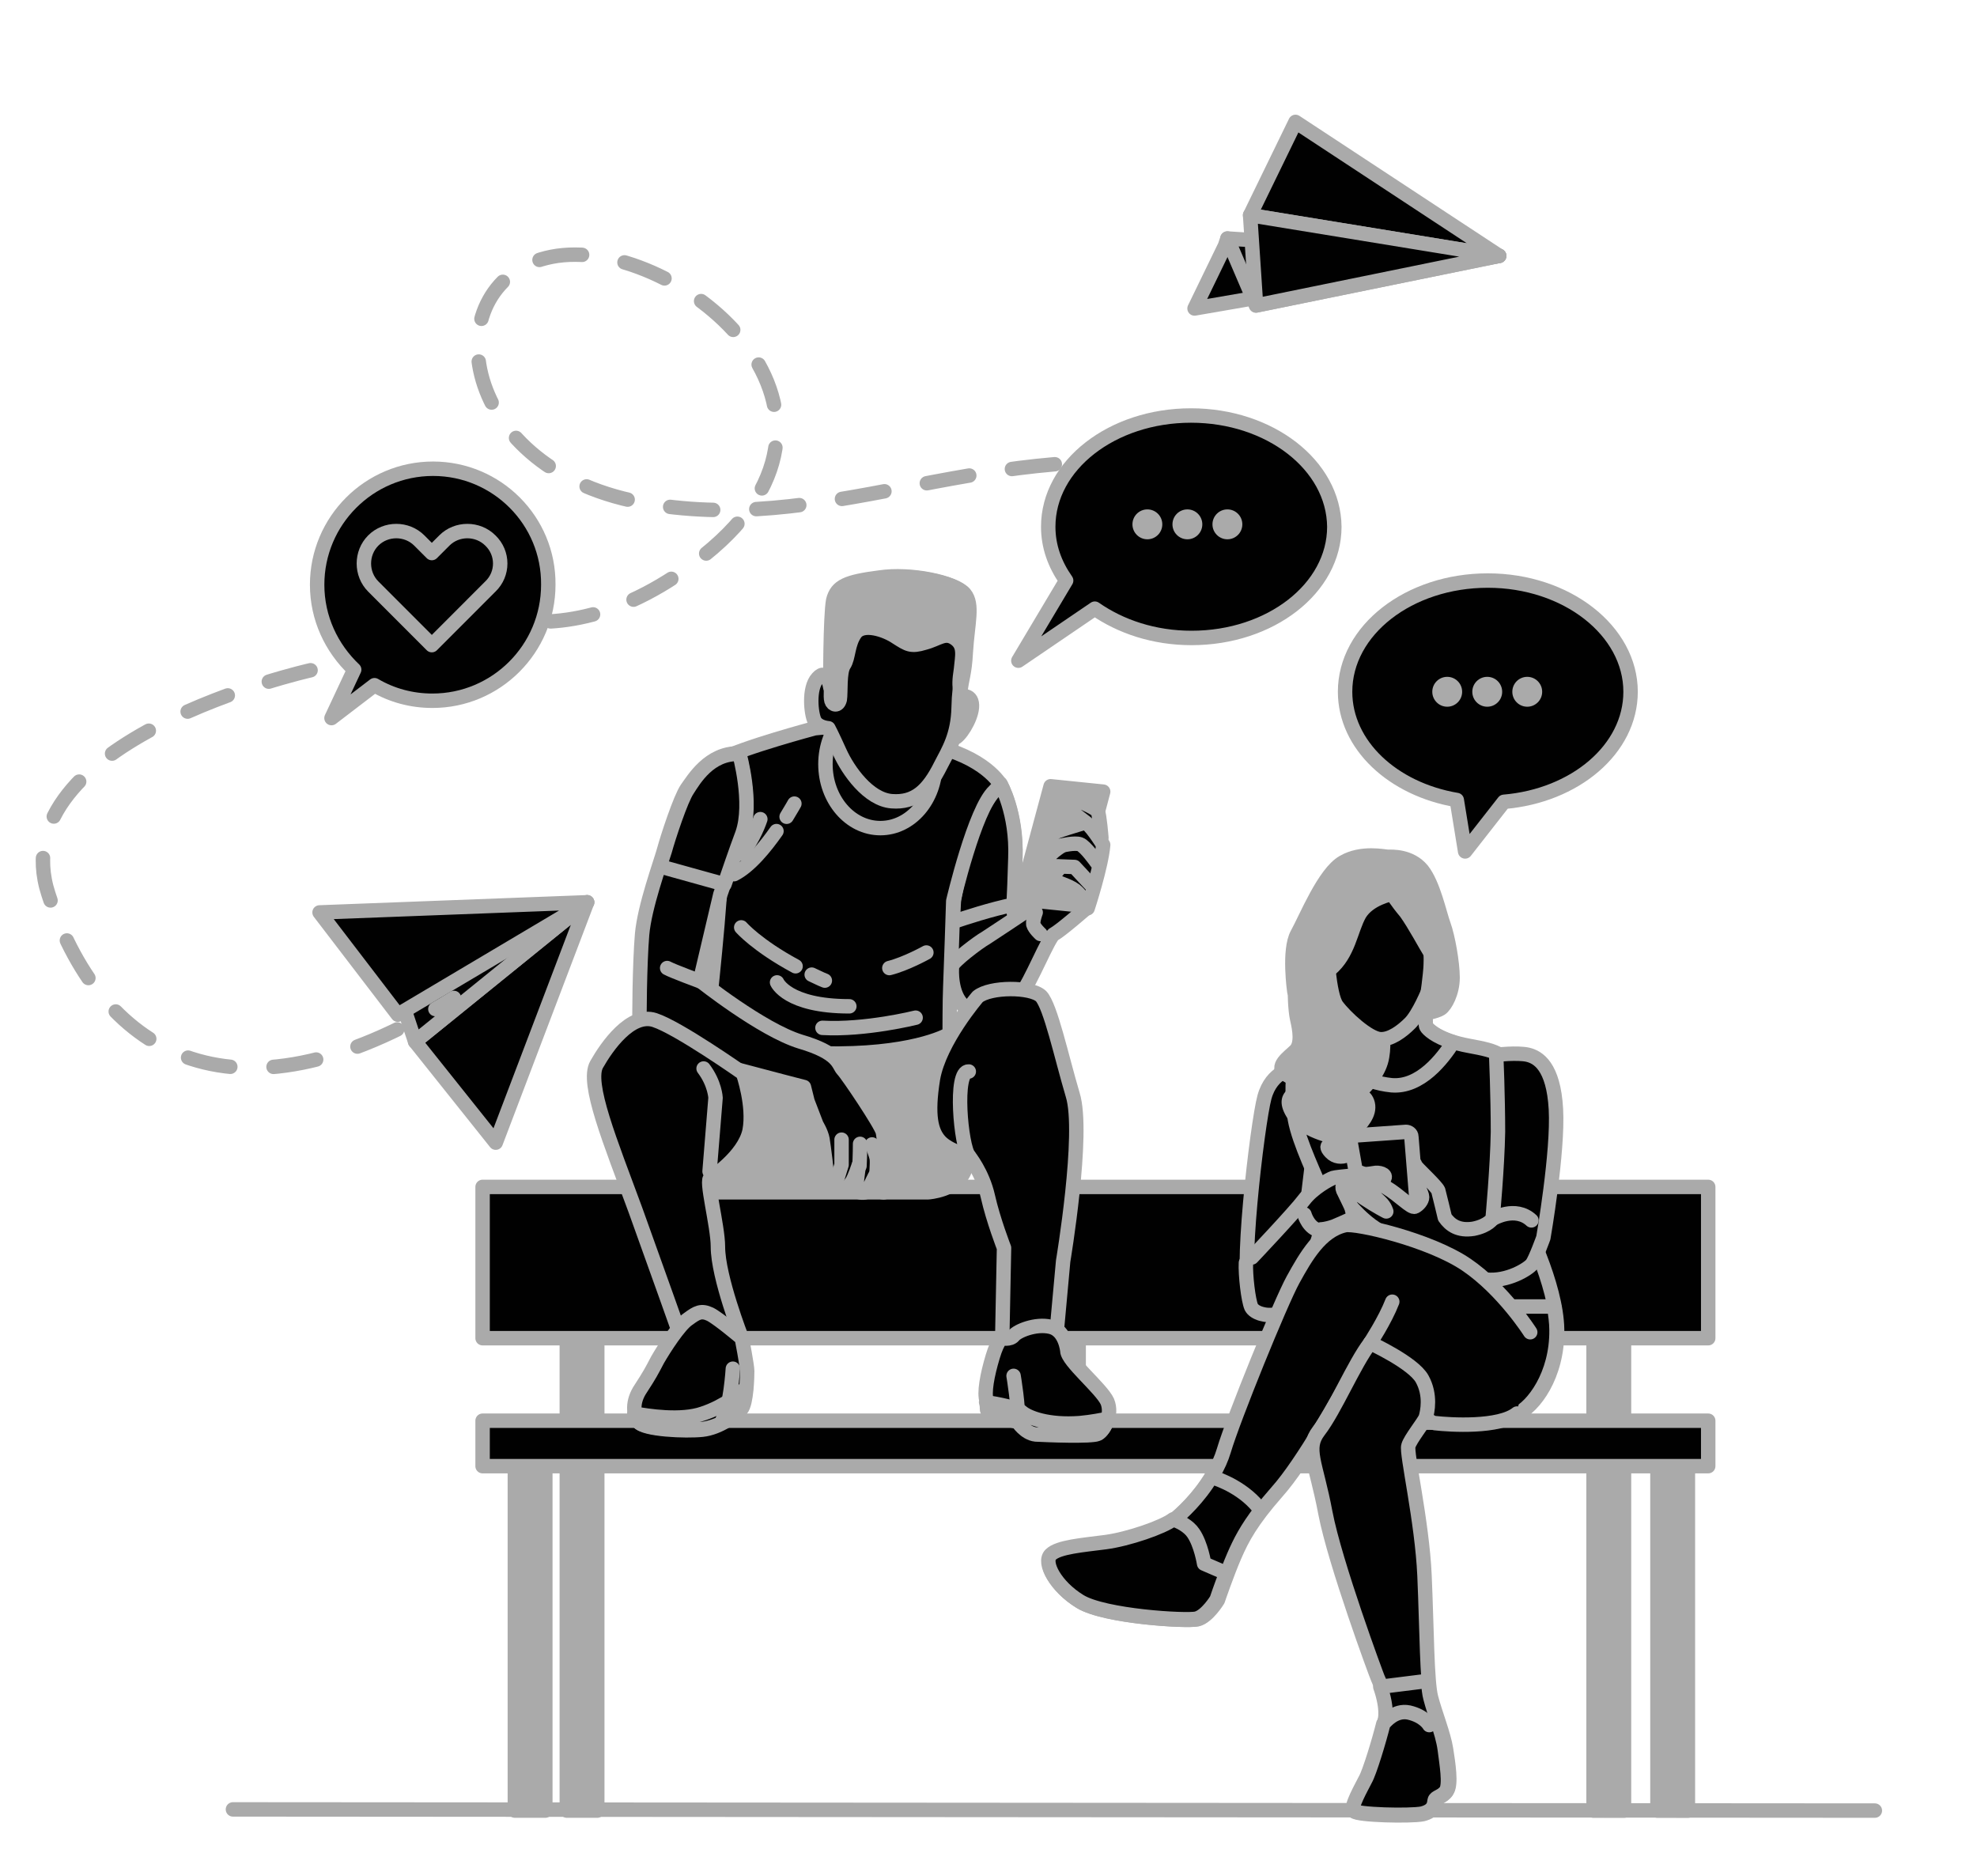 <svg width="137" height="130" viewBox="0 0 137 130" fill="none" xmlns="http://www.w3.org/2000/svg">
<path d="M16.142 125.371L129.922 125.453" stroke="#AAAAAA" stroke-miterlimit="10" stroke-linecap="round" stroke-linejoin="round"/>
<path d="M85.055 16.526L84.889 17.023L82.778 21.374L103.887 17.728" fill="#010101"/>
<path d="M85.055 16.526L84.889 17.023L82.778 21.374L103.887 17.728" stroke="#AAAAAA" stroke-miterlimit="10" stroke-linecap="round" stroke-linejoin="round"/>
<path d="M87.041 21.167L85.055 16.526L103.887 17.728L87.041 21.167Z" fill="#010101" stroke="#AAAAAA" stroke-miterlimit="10" stroke-linecap="round" stroke-linejoin="round"/>
<path d="M103.887 17.728L89.774 8.447L86.628 14.91L103.887 17.728Z" fill="#010101" stroke="#AAAAAA" stroke-miterlimit="10" stroke-linecap="round" stroke-linejoin="round"/>
<path d="M103.887 17.728L87.042 21.167L86.628 14.91L103.887 17.728Z" fill="#010101" stroke="#AAAAAA" stroke-miterlimit="10" stroke-linecap="round" stroke-linejoin="round"/>
<path d="M26.705 38.54C26.705 38.54 26.769 38.604 26.866 38.717" stroke="#AAAAAA" stroke-linecap="round" stroke-linejoin="round"/>
<path d="M27.219 39.054C29.32 40.997 37.678 47.389 48.828 38.444C61.758 28.069 46.47 16.186 38.24 17.791C30.01 19.397 31.406 32.341 44.336 34.798C57.138 37.239 67.421 30.559 82.132 32.277" stroke="#AAAAAA" stroke-linecap="round" stroke-linejoin="round" stroke-dasharray="2.99 2.99"/>
<path d="M82.372 32.309C82.452 32.325 82.532 32.325 82.613 32.341" stroke="#AAAAAA" stroke-linecap="round" stroke-linejoin="round"/>
<path d="M34.353 79.173L28.766 72.171L40.686 62.517L34.353 79.173Z" fill="#010101" stroke="#AAAAAA" stroke-miterlimit="10" stroke-linecap="round" stroke-linejoin="round"/>
<path d="M28.766 72.171L27.896 69.561L40.686 62.517L28.766 72.171Z" fill="#010101" stroke="#AAAAAA" stroke-miterlimit="10" stroke-linecap="round" stroke-linejoin="round"/>
<path d="M40.686 62.517L27.566 70.306L22.144 63.221L40.686 62.517Z" fill="#010101" stroke="#AAAAAA" stroke-miterlimit="10" stroke-linecap="round" stroke-linejoin="round"/>
<path d="M21.522 46.441C21.522 46.441 -0.134 51.285 3.355 61.953C6.826 72.62 15.749 78.897 31.456 69.147" stroke="#AAAAAA" stroke-miterlimit="10" stroke-linecap="round" stroke-linejoin="round" stroke-dasharray="3 3"/>
<path d="M82.531 28.79C77.067 28.79 72.639 32.229 72.639 36.497C72.639 37.864 73.094 39.107 73.88 40.226L70.569 45.778L75.867 42.173C77.647 43.416 79.965 44.203 82.572 44.203C88.036 44.203 92.465 40.764 92.465 36.497C92.423 32.229 87.994 28.79 82.531 28.79Z" fill="#010101" stroke="#AAAAAA" stroke-miterlimit="10" stroke-linecap="round" stroke-linejoin="round"/>
<path d="M79.509 37.367C80.081 37.367 80.544 36.903 80.544 36.331C80.544 35.759 80.081 35.295 79.509 35.295C78.938 35.295 78.475 35.759 78.475 36.331C78.475 36.903 78.938 37.367 79.509 37.367Z" fill="#AAAAAA"/>
<path d="M82.283 37.367C82.854 37.367 83.317 36.903 83.317 36.331C83.317 35.759 82.854 35.295 82.283 35.295C81.711 35.295 81.248 35.759 81.248 36.331C81.248 36.903 81.711 37.367 82.283 37.367Z" fill="#AAAAAA"/>
<path d="M85.055 37.367C85.627 37.367 86.09 36.903 86.09 36.331C86.09 35.759 85.627 35.295 85.055 35.295C84.484 35.295 84.02 35.759 84.02 36.331C84.02 36.903 84.484 37.367 85.055 37.367Z" fill="#AAAAAA"/>
<path d="M112.994 47.932C112.994 43.706 108.566 40.226 103.102 40.226C97.639 40.226 93.21 43.665 93.21 47.932C93.21 51.62 96.521 54.686 100.95 55.432L101.529 58.995L104.22 55.556C109.145 55.142 112.994 51.91 112.994 47.932Z" fill="#010101" stroke="#AAAAAA" stroke-miterlimit="10" stroke-linecap="round" stroke-linejoin="round"/>
<path d="M100.288 48.968C100.859 48.968 101.322 48.504 101.322 47.932C101.322 47.36 100.859 46.897 100.288 46.897C99.716 46.897 99.253 47.36 99.253 47.932C99.253 48.504 99.716 48.968 100.288 48.968Z" fill="#AAAAAA"/>
<path d="M103.061 48.968C103.633 48.968 104.096 48.504 104.096 47.932C104.096 47.36 103.633 46.897 103.061 46.897C102.49 46.897 102.026 47.36 102.026 47.932C102.026 48.504 102.49 48.968 103.061 48.968Z" fill="#AAAAAA"/>
<path d="M105.834 48.968C106.405 48.968 106.868 48.504 106.868 47.932C106.868 47.36 106.405 46.897 105.834 46.897C105.262 46.897 104.799 47.36 104.799 47.932C104.799 48.504 105.262 48.968 105.834 48.968Z" fill="#AAAAAA"/>
<path d="M30.007 32.478C25.578 32.478 21.977 36.083 21.977 40.516C21.977 42.836 22.971 44.908 24.544 46.399L22.971 49.755L25.951 47.477C27.151 48.181 28.517 48.554 29.966 48.554C34.395 48.554 37.995 44.949 37.995 40.516C38.037 36.083 34.436 32.478 30.007 32.478Z" fill="#010101" stroke="#AAAAAA" stroke-miterlimit="10" stroke-linecap="round" stroke-linejoin="round"/>
<path d="M33.98 37.45C33.111 36.58 31.662 36.58 30.793 37.45L29.924 38.32L29.055 37.45C28.186 36.58 26.737 36.58 25.868 37.45C24.998 38.32 24.998 39.77 25.868 40.64L29.924 44.7L33.98 40.64C34.891 39.77 34.891 38.32 33.98 37.45Z" fill="#010101" stroke="#AAAAAA" stroke-miterlimit="10" stroke-linecap="round" stroke-linejoin="round"/>
<path d="M112.539 90.028H110.428V125.454H112.539V90.028Z" fill="#AAAAAA" stroke="#AAAAAA" stroke-miterlimit="10" stroke-linecap="round" stroke-linejoin="round"/>
<path d="M41.389 90.028H39.278V125.454H41.389V90.028Z" fill="#AAAAAA" stroke="#AAAAAA" stroke-miterlimit="10" stroke-linecap="round" stroke-linejoin="round"/>
<path d="M74.749 90.028H72.639V101.174H74.749V90.028Z" fill="#AAAAAA" stroke="#AAAAAA" stroke-miterlimit="10" stroke-linecap="round" stroke-linejoin="round"/>
<path d="M118.374 98.439H33.442V101.588H118.374V98.439Z" fill="#010101" stroke="#AAAAAA" stroke-miterlimit="10" stroke-linecap="round" stroke-linejoin="round"/>
<path d="M118.374 82.239H33.442V92.722H118.374V82.239Z" fill="#010101" stroke="#AAAAAA" stroke-miterlimit="10" stroke-linecap="round" stroke-linejoin="round"/>
<path d="M116.967 101.671H114.856V125.454H116.967V101.671Z" fill="#AAAAAA" stroke="#AAAAAA" stroke-miterlimit="10" stroke-linecap="round" stroke-linejoin="round"/>
<path d="M37.789 101.671H35.678V125.454H37.789V101.671Z" fill="#AAAAAA" stroke="#AAAAAA" stroke-miterlimit="10" stroke-linecap="round" stroke-linejoin="round"/>
<path d="M89.609 74.035C89.609 74.035 88.118 74.201 87.622 76.024C87.125 77.847 85.801 89.117 86.711 89.697C87.622 90.319 89.898 88.744 90.064 87.584C90.229 86.424 91.016 79.836 91.016 79.836C91.016 79.836 90.519 73.58 89.609 74.035Z" fill="#010101" stroke="#AAAAAA" stroke-miterlimit="10" stroke-linecap="round" stroke-linejoin="round"/>
<path d="M98.797 67.821C98.797 67.821 98.714 70.928 98.838 71.135C98.962 71.342 99.749 72.088 101.777 72.461C103.764 72.834 104.633 73 104.964 75.03C105.295 77.019 105.171 83.938 105.378 84.228C105.585 84.518 107.861 88.951 107.903 92.142C107.944 95.332 106.288 97.487 105.129 97.984C104.012 98.481 102.481 98.564 102.108 98.564C101.736 98.564 91.678 98.564 91.678 98.564C91.678 98.564 90.974 95.249 91.512 92.556C92.05 89.822 92.63 87.294 92.506 86.921C92.382 86.548 92.092 83.897 91.678 82.778C91.264 81.659 90.022 79.173 89.733 77.557C89.443 75.941 89.65 74.077 89.65 74.077C89.65 74.077 93.168 73.746 93.706 73.041C94.244 72.337 93.499 69.644 93.499 69.644L98.797 67.821Z" fill="#010101" stroke="#AAAAAA" stroke-miterlimit="10" stroke-linecap="round" stroke-linejoin="round"/>
<path d="M92.795 73.456C93.292 73.994 94.409 74.989 96.437 75.196C98.424 75.361 99.955 73.373 100.7 72.213C99.459 71.84 98.921 71.301 98.838 71.135C98.714 70.928 98.796 67.821 98.796 67.821L93.457 69.602C93.457 69.602 94.202 72.295 93.664 73C93.499 73.165 93.209 73.331 92.795 73.456Z" fill="#010101" stroke="#AAAAAA" stroke-miterlimit="10" stroke-linecap="round" stroke-linejoin="round"/>
<path d="M89.733 68.691C89.733 68.691 89.733 69.933 89.898 70.638C90.064 71.342 90.23 72.337 89.774 72.792C89.319 73.248 88.284 73.911 89.112 74.45C89.94 74.988 90.85 74.823 90.643 75.278C90.436 75.734 88.657 75.568 89.567 77.102C90.478 78.635 92.837 78.676 92.713 79.049C92.589 79.422 91.554 79.132 92.216 79.836C92.879 80.54 93.996 79.836 93.748 79.463C93.499 79.09 93.334 78.842 93.831 78.344C94.327 77.847 94.948 77.184 94.782 76.48C94.617 75.776 93.955 75.941 94.41 75.486C94.865 75.03 95.61 74.243 95.776 73.207C95.941 72.212 95.859 71.342 95.031 70.597C94.203 69.892 92.879 68.4 92.837 67.075C92.837 67.075 92.465 65.583 92.672 64.05C92.63 64.174 90.064 66.619 89.733 68.691Z" fill="#AAAAAA" stroke="#AAAAAA" stroke-miterlimit="10" stroke-linecap="round" stroke-linejoin="round"/>
<path d="M93.706 60.694C93.706 60.694 91.678 62.517 91.802 64.216C91.927 65.915 92.092 68.939 92.63 69.685C93.21 70.472 94.824 71.964 95.652 72.005C96.355 72.047 97.142 71.467 97.721 70.887C98.3 70.306 98.963 68.732 99.087 68.401C99.211 68.069 99.211 64.174 99.087 63.387C98.963 62.6 96.686 60.86 95.859 60.653C95.031 60.487 93.706 60.694 93.706 60.694Z" fill="#010101" stroke="#AAAAAA" stroke-miterlimit="10" stroke-linecap="round" stroke-linejoin="round"/>
<path d="M96.48 61.937C96.48 61.937 94.865 62.227 94.203 63.346C93.582 64.464 93.458 66.08 92.175 67.157C90.892 68.235 89.692 68.691 89.692 68.691C89.692 68.691 89.278 65.832 89.899 64.713C90.52 63.594 91.761 60.487 93.086 59.741C94.369 58.995 95.942 59.368 96.19 59.368C96.438 59.368 97.721 59.285 98.549 60.28C99.336 61.274 99.749 63.304 100.039 64.091C100.329 64.879 100.66 66.702 100.66 67.738C100.66 68.773 100.163 69.685 99.832 69.892C99.501 70.099 98.715 70.224 98.715 70.224C98.715 70.224 99.377 66.412 99.087 65.956C98.797 65.5 98.052 64.091 97.432 63.221C96.769 62.434 96.48 61.937 96.48 61.937Z" fill="#AAAAAA" stroke="#AAAAAA" stroke-miterlimit="10" stroke-linecap="round" stroke-linejoin="round"/>
<path d="M93.582 79.09L94.368 83.523L96.355 84.891H98.3L97.803 78.759C97.803 78.552 97.596 78.427 97.431 78.427L93.913 78.676C93.706 78.676 93.54 78.883 93.582 79.09Z" fill="#010101" stroke="#AAAAAA" stroke-miterlimit="10" stroke-linecap="round" stroke-linejoin="round"/>
<path d="M86.752 87.128C86.752 87.128 89.732 83.979 90.353 83.151C90.974 82.322 92.133 81.701 92.381 81.618C92.63 81.535 94.823 81.369 95.196 81.286C95.568 81.203 96.065 81.369 95.941 81.618C95.817 81.908 95.61 82.032 95.03 82.073C94.451 82.156 94.244 81.991 94.244 81.991C94.244 81.991 94.782 83.689 94.699 83.855C94.616 84.062 93.043 84.725 92.464 84.974C91.885 85.181 91.553 85.181 91.553 85.181C91.553 85.181 90.808 87.791 90.353 88.744C89.898 89.656 89.153 90.899 88.449 91.064C87.746 91.23 86.918 90.981 86.711 90.567C86.504 90.111 86.297 88.33 86.338 87.501" fill="#010101"/>
<path d="M86.752 87.128C86.752 87.128 89.732 83.979 90.353 83.151C90.974 82.322 92.133 81.701 92.381 81.618C92.63 81.535 94.823 81.369 95.196 81.286C95.568 81.203 96.065 81.369 95.941 81.618C95.817 81.908 95.61 82.032 95.03 82.073C94.451 82.156 94.244 81.991 94.244 81.991C94.244 81.991 94.782 83.689 94.699 83.855C94.616 84.062 93.043 84.725 92.464 84.974C91.885 85.181 91.553 85.181 91.553 85.181C91.553 85.181 90.808 87.791 90.353 88.744C89.898 89.656 89.153 90.899 88.449 91.064C87.746 91.23 86.918 90.981 86.711 90.567C86.504 90.111 86.297 88.33 86.338 87.501" stroke="#AAAAAA" stroke-miterlimit="10" stroke-linecap="round" stroke-linejoin="round"/>
<path d="M91.512 85.264C90.684 85.181 90.394 84.145 90.394 84.145" stroke="#AAAAAA" stroke-miterlimit="10" stroke-linecap="round" stroke-linejoin="round"/>
<path d="M100.121 84.352C100.121 84.352 99.749 82.778 99.666 82.488C99.542 82.198 98.341 81.079 98.176 80.872C98.01 80.665 98.052 80.665 98.052 80.665L98.134 81.99C98.134 81.99 98.548 82.695 98.548 82.944C98.548 83.192 98.3 83.482 98.052 83.606C97.803 83.731 96.975 82.819 96.065 82.281C95.154 81.742 94.202 81.038 93.995 81.286C93.83 81.535 93.83 81.701 94.244 82.032C94.658 82.363 95.734 83.316 95.858 83.524C95.982 83.689 96.065 83.938 96.065 83.938C96.065 83.938 95.403 83.606 94.533 83.026C93.664 82.446 93.499 82.032 93.292 82.032C93.126 82.032 92.878 82.156 93.168 82.653C93.416 83.151 93.664 83.689 93.664 83.689C93.664 83.689 93.788 84.394 94.078 84.767C94.409 85.139 95.651 86.258 96.686 86.631C97.679 87.045 101.487 88.496 102.977 88.661C104.467 88.827 105.916 87.915 106.164 87.584C106.412 87.252 106.95 85.761 106.95 85.761C106.95 85.761 107.985 79.836 107.82 76.853C107.654 73.87 106.578 73.248 105.874 73.082C105.171 72.917 103.681 73.082 103.681 73.082C103.681 73.082 103.805 75.941 103.805 78.427C103.763 80.872 103.432 84.435 103.432 84.435C103.432 84.435 103.142 84.932 102.108 85.139C101.073 85.305 100.494 84.891 100.121 84.352Z" fill="#010101" stroke="#AAAAAA" stroke-miterlimit="10" stroke-linecap="round" stroke-linejoin="round"/>
<path d="M103.474 84.435C103.474 84.435 105.005 83.524 106.123 84.559" stroke="#AAAAAA" stroke-miterlimit="10" stroke-linecap="round" stroke-linejoin="round"/>
<path d="M93.664 83.648C93.664 83.648 94.492 84.601 95.361 85.139" stroke="#AAAAAA" stroke-miterlimit="10" stroke-linecap="round" stroke-linejoin="round"/>
<path d="M91.471 92.556C90.933 95.29 91.637 98.564 91.637 98.564C91.637 98.564 101.694 98.564 102.067 98.564C102.439 98.564 103.93 98.481 105.088 97.984C106.206 97.486 107.903 95.29 107.862 92.141C107.862 91.644 107.779 91.064 107.696 90.526H91.885C91.761 91.147 91.595 91.81 91.471 92.556Z" fill="#010101" stroke="#AAAAAA" stroke-miterlimit="10" stroke-linecap="round" stroke-linejoin="round"/>
<path d="M106.04 92.308C106.04 92.308 104.178 89.366 101.612 87.626C99.045 85.885 93.954 84.725 93.21 84.891C91.513 85.264 90.478 87.087 89.609 88.661C88.739 90.236 85.47 98.274 84.807 100.511C84.145 102.749 82.076 104.779 81.372 105.317C80.668 105.856 78.268 106.685 76.695 106.892C75.122 107.099 73.425 107.223 72.887 107.762C72.349 108.301 73.218 109.958 74.915 110.994C76.612 112.03 82.283 112.361 82.986 112.195C83.69 112.03 84.394 110.869 84.394 110.869C84.394 110.869 85.014 109.046 85.552 107.803C86.091 106.56 86.711 105.4 88.491 103.37C90.312 101.34 92.878 96.658 93.623 95.374C94.368 94.13 94.989 93.012 94.989 93.012C94.989 93.012 98.3 98.481 99.418 98.605C100.494 98.73 103.888 98.937 105.13 97.942" fill="#010101"/>
<path d="M106.04 92.308C106.04 92.308 104.178 89.366 101.612 87.626C99.045 85.885 93.954 84.725 93.21 84.891C91.513 85.264 90.478 87.087 89.609 88.661C88.739 90.236 85.47 98.274 84.807 100.511C84.145 102.749 82.076 104.779 81.372 105.317C80.668 105.856 78.268 106.685 76.695 106.892C75.122 107.099 73.425 107.223 72.887 107.762C72.349 108.301 73.218 109.958 74.915 110.994C76.612 112.03 82.283 112.361 82.986 112.195C83.69 112.03 84.394 110.869 84.394 110.869C84.394 110.869 85.014 109.046 85.552 107.803C86.091 106.56 86.711 105.4 88.491 103.37C90.312 101.34 92.878 96.658 93.623 95.374C94.368 94.13 94.989 93.012 94.989 93.012C94.989 93.012 98.3 98.481 99.418 98.605C100.494 98.73 103.888 98.937 105.13 97.942" stroke="#AAAAAA" stroke-miterlimit="10" stroke-linecap="round" stroke-linejoin="round"/>
<path d="M94.947 93.053C94.947 93.053 95.982 91.479 96.479 90.194" stroke="#AAAAAA" stroke-miterlimit="10" stroke-linecap="round" stroke-linejoin="round"/>
<path d="M83.938 102.334C83.068 103.784 81.868 104.903 81.33 105.317C80.626 105.856 78.226 106.685 76.653 106.892C75.08 107.099 73.383 107.223 72.845 107.762C72.307 108.301 73.176 109.958 74.873 110.994C76.57 112.03 82.241 112.361 82.944 112.195C83.648 112.03 84.352 110.869 84.352 110.869C84.352 110.869 84.972 109.046 85.51 107.803C85.924 106.85 86.38 105.939 87.373 104.654C86.297 103.163 84.517 102.5 83.938 102.334Z" fill="#010101" stroke="#AAAAAA" stroke-miterlimit="10" stroke-linecap="round" stroke-linejoin="round"/>
<path d="M83.441 108.342C83.441 108.342 83.234 107.016 82.696 106.229C82.365 105.732 81.703 105.4 81.289 105.276C80.585 105.815 78.185 106.643 76.612 106.851C75.039 107.058 73.342 107.182 72.804 107.721C72.266 108.259 73.135 109.917 74.832 110.952C76.529 111.988 82.2 112.32 82.903 112.154C83.607 111.988 84.311 110.828 84.311 110.828C84.311 110.828 84.6 109.958 84.973 109.005L83.441 108.342Z" fill="#010101" stroke="#AAAAAA" stroke-miterlimit="10" stroke-linecap="round" stroke-linejoin="round"/>
<path d="M94.948 93.053C94.948 93.053 97.928 94.421 98.548 95.539C99.169 96.658 98.921 97.818 98.797 98.232C98.631 98.605 97.721 99.724 97.597 100.18C97.431 100.635 98.548 105.4 98.714 109.171C98.879 112.983 98.879 116.504 99.169 117.623C99.459 118.742 100.038 120.15 100.204 121.186C100.37 122.222 100.577 123.631 100.287 124.045C99.997 124.501 99.542 124.501 99.5 124.708C99.459 124.957 99.459 125.454 98.631 125.62C97.803 125.785 94.078 125.702 93.871 125.412C93.664 125.122 94.409 123.838 94.699 123.258C94.989 122.678 95.817 120.026 96.024 119.032C96.231 117.996 95.568 116.463 95.486 116.297C95.403 116.131 92.505 108.301 91.843 104.82C91.181 101.298 90.436 100.387 91.388 99.144C92.505 97.694 93.83 94.503 94.948 93.053Z" fill="#010101" stroke="#AAAAAA" stroke-miterlimit="10" stroke-linecap="round" stroke-linejoin="round"/>
<path d="M99.128 117.664C99.045 117.374 99.004 116.96 98.962 116.463L95.651 116.877C95.858 117.457 96.106 118.41 95.982 119.115C95.775 120.15 94.947 122.761 94.657 123.341C94.368 123.921 93.623 125.205 93.83 125.495C94.037 125.785 97.762 125.868 98.59 125.702C99.417 125.495 99.417 125.04 99.459 124.791C99.5 124.542 99.955 124.542 100.245 124.128C100.535 123.672 100.287 122.264 100.162 121.269C99.997 120.192 99.417 118.783 99.128 117.664Z" fill="#010101" stroke="#AAAAAA" stroke-miterlimit="10" stroke-linecap="round" stroke-linejoin="round"/>
<path d="M99.583 119.198L99.045 119.529C99.045 119.529 98.714 118.908 97.638 118.659C96.645 118.452 95.982 119.322 95.858 119.446C95.569 120.606 94.906 122.802 94.617 123.299C94.327 123.88 93.582 125.164 93.789 125.454C93.996 125.744 97.721 125.827 98.549 125.661C99.376 125.454 99.376 124.998 99.418 124.75C99.459 124.501 99.914 124.501 100.204 124.087C100.494 123.631 100.246 122.222 100.121 121.228C100.039 120.606 99.832 119.902 99.583 119.198Z" fill="#010101" stroke="#AAAAAA" stroke-miterlimit="10" stroke-linecap="round" stroke-linejoin="round"/>
<path d="M49.088 82.612H64.319C64.319 82.612 66.306 82.488 66.844 81.12C67.382 79.753 68.375 77.806 67.961 75.693C67.547 73.621 65.809 71.591 65.809 71.591L49.088 70.721C49.088 70.721 47.308 71.798 46.935 74.988C46.563 78.261 47.018 81.203 49.088 82.612Z" fill="#AAAAAA" stroke="#AAAAAA" stroke-miterlimit="10" stroke-linecap="round" stroke-linejoin="round"/>
<path d="M69.327 54.313C69.327 54.313 70.445 56.302 70.362 59.451C70.238 62.6 70.238 63.18 70.238 63.18C70.238 63.18 70.859 65.376 70.569 66.826C70.279 68.235 68.624 71.218 68.624 71.218L65.851 66.163L66.058 62.475C66.099 62.434 67.01 56.468 69.327 54.313Z" fill="#010101" stroke="#AAAAAA" stroke-miterlimit="10" stroke-linecap="round" stroke-linejoin="round"/>
<path d="M66.099 62.434L66.017 63.884C66.886 63.594 68.624 63.014 70.238 62.683C70.28 61.937 70.321 60.86 70.362 59.451C70.487 56.302 69.328 54.313 69.328 54.313C67.01 56.468 66.099 62.434 66.099 62.434Z" fill="#010101" stroke="#AAAAAA" stroke-miterlimit="10" stroke-linecap="round" stroke-linejoin="round"/>
<path d="M56.456 50.46C56.456 50.46 51.489 51.786 49.958 52.615C48.426 53.485 49.751 59.12 49.916 60.238C50.082 61.357 49.047 70.762 49.047 70.762C49.047 70.762 52.524 73.041 58.111 73C63.699 72.958 65.81 71.632 65.81 71.632C65.81 71.632 65.81 69.229 65.851 68.4C65.892 67.53 66.058 62.434 66.058 62.434C66.058 62.434 67.548 56.053 68.914 54.81L69.328 54.355C69.328 54.355 68.293 52.449 64.444 51.62C60.553 50.791 58.98 50.17 56.456 50.46Z" fill="#010101" stroke="#AAAAAA" stroke-miterlimit="10" stroke-linecap="round" stroke-linejoin="round"/>
<path d="M61.008 57.379C63.111 57.379 64.816 55.395 64.816 52.946C64.816 50.498 63.111 48.513 61.008 48.513C58.905 48.513 57.2 50.498 57.2 52.946C57.2 55.395 58.905 57.379 61.008 57.379Z" fill="#010101" stroke="#AAAAAA" stroke-miterlimit="10" stroke-linecap="round" stroke-linejoin="round"/>
<path d="M51.199 52.2C51.199 52.2 52.151 55.598 51.406 57.711C50.661 59.824 49.916 61.978 49.916 61.978L48.509 67.945C48.509 67.945 52.772 71.342 55.462 72.171C58.153 72.958 58.07 73.745 58.401 74.118C58.732 74.45 61.091 77.972 61.174 78.427C61.298 78.883 61.505 82.073 61.422 82.405C61.34 82.736 61.133 82.612 60.967 82.529C60.801 82.446 60.636 81.659 60.677 81.452C60.719 81.245 60.264 82.281 60.139 82.488C60.015 82.695 59.601 82.653 59.477 82.571C59.353 82.488 59.353 81.99 59.394 81.659C59.436 81.328 59.518 80.706 59.518 80.706C59.518 80.706 59.229 81.618 59.022 81.908C58.815 82.198 58.649 82.446 58.401 82.529C58.153 82.612 57.697 82.57 57.822 82.239C57.946 81.908 57.325 82.322 57.325 81.825C57.325 81.328 57.077 79.422 56.994 78.924C56.911 78.469 56.58 77.93 56.58 77.93L55.959 76.314L55.711 75.32C55.711 75.32 46.191 72.875 45.28 72.419C44.37 72.005 44.37 71.342 44.328 71.052C44.287 70.762 44.328 66.702 44.494 64.754C44.66 62.807 45.777 59.782 46.025 58.871C46.274 57.959 47.143 55.308 47.598 54.645C48.053 54.023 49.13 52.159 51.199 52.2Z" fill="#010101" stroke="#AAAAAA" stroke-miterlimit="10" stroke-linecap="round" stroke-linejoin="round"/>
<path d="M48.509 67.986C48.509 67.986 46.605 67.282 46.232 67.075" stroke="#AAAAAA" stroke-miterlimit="10" stroke-linecap="round" stroke-linejoin="round"/>
<path d="M57.821 82.322L58.318 80.706V78.966" fill="#010101"/>
<path d="M57.821 82.322L58.318 80.706V78.966" stroke="#AAAAAA" stroke-miterlimit="10" stroke-linecap="round" stroke-linejoin="round"/>
<path d="M59.56 80.789C59.56 80.789 59.601 79.919 59.601 79.256L59.56 80.789Z" fill="#010101"/>
<path d="M59.56 80.789C59.56 80.789 59.601 79.919 59.601 79.256" stroke="#AAAAAA" stroke-miterlimit="10" stroke-linecap="round" stroke-linejoin="round"/>
<path d="M60.718 81.535C60.718 81.535 60.801 80.582 60.76 80.292C60.718 80.002 60.429 79.297 60.429 79.297" fill="#010101"/>
<path d="M60.718 81.535C60.718 81.535 60.801 80.582 60.76 80.292C60.718 80.002 60.429 79.297 60.429 79.297" stroke="#AAAAAA" stroke-miterlimit="10" stroke-linecap="round" stroke-linejoin="round"/>
<path d="M51.489 74.367C51.489 74.367 47.019 71.218 45.363 70.679C43.707 70.141 42.052 72.502 41.348 73.746C40.603 75.03 42.3 79.132 44.038 83.855C45.694 88.454 47.06 92.308 47.06 92.308L51.406 92.722C51.406 92.722 49.75 88.496 49.75 86.382C49.75 84.932 48.84 81.618 49.254 81.618C49.254 81.618 51.571 80.126 51.944 78.344C52.275 76.604 51.489 74.367 51.489 74.367Z" fill="#010101" stroke="#AAAAAA" stroke-miterlimit="10" stroke-linecap="round" stroke-linejoin="round"/>
<path d="M49.171 81.162L49.585 76.066C49.585 76.066 49.543 75.071 48.757 74.035" stroke="#AAAAAA" stroke-miterlimit="10" stroke-linecap="round" stroke-linejoin="round"/>
<path d="M75.329 62.89C75.329 62.89 73.425 64.547 73.053 64.713C72.68 64.879 71.356 68.235 70.776 68.815C69.41 70.099 67.051 69.933 66.72 69.643C65.892 68.856 65.934 67.282 65.975 66.95C66.016 66.619 67.838 65.251 68.293 65.003C68.748 64.713 70.859 63.304 70.859 63.304L71.439 61.937L74.046 61.15L75.329 62.89Z" fill="#010101" stroke="#AAAAAA" stroke-miterlimit="10" stroke-linecap="round" stroke-linejoin="round"/>
<path d="M74.377 62.683L70.693 62.31L72.804 54.479L76.447 54.852L74.377 62.683Z" fill="#AAAAAA" stroke="#AAAAAA" stroke-miterlimit="10" stroke-linecap="round" stroke-linejoin="round"/>
<path d="M71.77 63.221C71.77 63.221 71.563 63.76 71.604 64.05C71.687 64.34 72.101 64.713 72.101 64.713" fill="#010101"/>
<path d="M71.77 63.221C71.77 63.221 71.563 63.76 71.604 64.05C71.687 64.34 72.101 64.713 72.101 64.713" stroke="#AAAAAA" stroke-miterlimit="10" stroke-linecap="round" stroke-linejoin="round"/>
<path d="M76.323 58.042C76.323 58.042 76.198 56.468 76.074 56.219C75.95 55.971 74.46 55.349 74.253 55.308C74.046 55.266 73.467 55.515 73.467 55.846C73.467 56.178 74.501 56.426 74.501 56.426L75.205 56.965L75.122 57.711L75.867 58.622L76.323 58.042Z" fill="#010101" stroke="#AAAAAA" stroke-miterlimit="10" stroke-linecap="round" stroke-linejoin="round"/>
<path d="M76.447 58.539C76.447 58.539 75.454 56.924 75.164 57.007C74.874 57.089 73.053 57.628 72.846 57.794C72.639 57.959 72.763 58.581 72.763 58.581L73.55 58.622C73.55 58.622 72.598 59.203 72.598 59.575C72.598 59.99 72.598 59.99 72.598 59.99C72.598 59.99 73.177 59.99 73.384 60.072C73.591 60.155 72.763 60.653 73.012 60.984C73.094 61.108 74.005 61.316 74.502 61.688C75.164 62.227 75.371 62.931 75.371 62.931C75.371 62.931 76.323 60.031 76.447 58.539Z" fill="#010101" stroke="#AAAAAA" stroke-miterlimit="10" stroke-linecap="round" stroke-linejoin="round"/>
<path d="M73.591 58.581C73.591 58.581 74.46 58.374 74.832 58.498C75.205 58.622 75.991 59.741 75.991 59.741" fill="#010101"/>
<path d="M73.591 58.581C73.591 58.581 74.46 58.374 74.832 58.498C75.205 58.622 75.991 59.741 75.991 59.741" stroke="#AAAAAA" stroke-miterlimit="10" stroke-linecap="round" stroke-linejoin="round"/>
<path d="M73.384 60.031L74.46 60.072L75.577 61.274" fill="#010101"/>
<path d="M73.384 60.031L74.46 60.072L75.577 61.274" stroke="#AAAAAA" stroke-miterlimit="10" stroke-linecap="round" stroke-linejoin="round"/>
<path d="M67.755 69.064C67.755 69.064 65.106 72.13 64.65 74.74C64.237 77.309 64.526 78.427 65.147 79.09C65.768 79.753 67.134 80.085 67.134 80.085C67.134 80.085 68.086 81.245 68.458 82.902C68.831 84.559 69.576 86.466 69.576 86.466L69.452 92.722L69.493 93.716L73.177 92.805L73.673 87.377C73.673 87.377 75.163 78.51 74.336 75.859C73.549 73.207 72.804 69.727 72.142 69.022C71.438 68.359 68.624 68.359 67.755 69.064Z" fill="#010101" stroke="#AAAAAA" stroke-miterlimit="10" stroke-linecap="round" stroke-linejoin="round"/>
<path d="M56.248 67.531C56.538 67.655 56.828 67.82 57.159 67.945" stroke="#AAAAAA" stroke-miterlimit="10" stroke-linecap="round" stroke-linejoin="round"/>
<path d="M51.364 64.257C51.364 64.257 52.44 65.5 55.131 66.951" stroke="#AAAAAA" stroke-miterlimit="10" stroke-linecap="round" stroke-linejoin="round"/>
<path d="M53.848 68.069C53.848 68.069 54.551 69.726 58.856 69.726" stroke="#AAAAAA" stroke-miterlimit="10" stroke-linecap="round" stroke-linejoin="round"/>
<path d="M64.195 65.998C64.195 65.998 62.788 66.785 61.629 67.075" stroke="#AAAAAA" stroke-miterlimit="10" stroke-linecap="round" stroke-linejoin="round"/>
<path d="M63.45 70.514C63.45 70.514 59.973 71.384 56.993 71.218" stroke="#AAAAAA" stroke-miterlimit="10" stroke-linecap="round" stroke-linejoin="round"/>
<path d="M67.134 80.085C66.596 79.463 66.099 74.16 67.134 74.243" stroke="#AAAAAA" stroke-miterlimit="10" stroke-linecap="round" stroke-linejoin="round"/>
<path d="M50.205 61.274C50.495 60.445 50.95 59.078 51.447 57.752C52.192 55.639 51.24 52.242 51.24 52.242C49.171 52.159 48.095 54.023 47.639 54.728C47.184 55.391 46.315 58.042 46.066 58.954C45.984 59.202 45.859 59.575 45.735 60.031L50.205 61.274Z" fill="#010101" stroke="#AAAAAA" stroke-miterlimit="10" stroke-linecap="round" stroke-linejoin="round"/>
<path d="M51.406 92.722C51.406 92.722 49.792 91.355 49.212 91.064C48.591 90.774 48.302 90.94 47.681 91.396C47.06 91.81 46.025 93.426 45.57 94.213C45.156 95.001 45.032 95.249 44.411 96.202C43.79 97.114 43.873 97.984 44.245 98.522C44.618 99.061 47.515 99.185 48.674 99.061C49.833 98.937 50.992 98.067 51.364 97.652C51.737 97.238 51.778 95.374 51.778 95.001C51.778 94.628 51.406 92.722 51.406 92.722Z" fill="#010101" stroke="#AAAAAA" stroke-miterlimit="10" stroke-linecap="round" stroke-linejoin="round"/>
<path d="M51.323 97.652C51.53 97.404 51.613 96.782 51.696 96.161C51.241 96.575 50.206 97.445 48.716 97.942C47.184 98.481 44.867 98.108 43.956 97.942C43.997 98.149 44.08 98.357 44.204 98.481C44.577 99.019 47.474 99.144 48.633 99.019C49.792 98.895 50.951 98.108 51.323 97.652Z" fill="#010101" stroke="#AAAAAA" stroke-miterlimit="10" stroke-linecap="round" stroke-linejoin="round"/>
<path d="M50.785 94.835C50.785 94.835 50.619 97.57 50.081 98.357" stroke="#AAAAAA" stroke-miterlimit="10" stroke-linecap="round" stroke-linejoin="round"/>
<path d="M73.963 93.592C73.963 93.592 73.839 92.183 72.805 91.934C71.77 91.686 70.487 92.224 70.238 92.556C69.99 92.846 69.452 92.722 69.452 92.722C69.452 92.722 69.162 92.763 68.79 94.006C68.417 95.249 68.169 96.534 68.376 97.072C68.541 97.611 68.252 97.694 68.79 97.942C69.328 98.191 70.57 98.481 70.57 98.481C70.57 98.481 71.066 99.268 71.811 99.351C72.556 99.392 75.702 99.517 76.116 99.309C76.53 99.061 77.109 98.025 76.737 97.114C76.323 96.202 73.963 94.296 73.963 93.592Z" fill="#010101" stroke="#AAAAAA" stroke-miterlimit="10" stroke-linecap="round" stroke-linejoin="round"/>
<path d="M74.832 98.605C72.638 98.771 71.231 98.232 70.776 97.818C70.445 97.528 69.12 97.279 68.334 97.155C68.499 97.694 68.21 97.735 68.748 97.984C69.286 98.232 70.528 98.522 70.528 98.522C70.528 98.522 71.024 99.309 71.769 99.392C72.514 99.434 75.66 99.558 76.074 99.351C76.322 99.227 76.612 98.812 76.736 98.315C76.281 98.398 75.701 98.522 74.832 98.605Z" fill="#010101" stroke="#AAAAAA" stroke-miterlimit="10" stroke-linecap="round" stroke-linejoin="round"/>
<path d="M70.238 95.332C70.238 95.332 70.611 97.528 70.528 98.522" stroke="#AAAAAA" stroke-miterlimit="10" stroke-linecap="round" stroke-linejoin="round"/>
<path d="M53.807 57.586C53.02 58.705 51.944 60.031 50.868 60.57" stroke="#AAAAAA" stroke-miterlimit="10" stroke-linecap="round" stroke-linejoin="round"/>
<path d="M55.048 55.681C55.048 55.681 54.841 56.054 54.51 56.592" stroke="#AAAAAA" stroke-miterlimit="10" stroke-linecap="round" stroke-linejoin="round"/>
<path d="M52.689 56.758C52.689 56.758 52.233 58.166 51.364 59.161" stroke="#AAAAAA" stroke-miterlimit="10" stroke-linecap="round" stroke-linejoin="round"/>
<path d="M66.348 48.305C66.348 48.305 67.218 47.974 67.342 48.72C67.466 49.465 66.721 50.75 66.266 51.081C65.81 51.371 65.728 51.04 65.728 51.04L66.348 48.305Z" fill="#010101" stroke="#AAAAAA" stroke-miterlimit="10" stroke-linecap="round" stroke-linejoin="round"/>
<path d="M57.532 47.601C57.532 47.601 57.325 46.234 56.663 46.98C56.001 47.684 56.207 49.507 56.456 49.963C56.704 50.419 57.408 50.46 57.408 50.46C57.408 50.46 57.615 50.833 58.194 52.117C58.774 53.402 60.181 55.391 61.795 55.515C63.409 55.639 64.32 54.769 65.189 53.029C65.727 51.993 66.389 50.957 66.431 49.01C66.472 47.062 66.762 47.228 66.845 45.157C66.969 43.126 67.383 41.842 66.762 41.096C66.141 40.35 63.12 39.687 60.926 40.019C58.691 40.309 57.987 40.599 57.739 41.593C57.532 42.629 57.532 47.601 57.532 47.601Z" fill="#010101" stroke="#AAAAAA" stroke-miterlimit="10" stroke-linecap="round" stroke-linejoin="round"/>
<path d="M66.555 47.933C66.638 47.021 66.845 46.731 66.927 45.198C67.052 43.168 67.465 41.883 66.845 41.138C66.224 40.392 63.202 39.729 61.009 40.06C58.774 40.35 58.07 40.64 57.822 41.635C57.615 42.505 57.573 46.234 57.573 47.311L57.615 47.394C57.615 47.394 57.532 48.264 57.615 48.554C57.697 48.844 58.07 48.968 58.194 48.471C58.277 47.974 58.153 46.565 58.484 46.068C58.815 45.571 58.732 44.618 59.27 43.872C59.808 43.126 61.34 43.624 62.126 44.162C62.913 44.659 63.12 44.825 64.071 44.535C65.023 44.286 65.479 43.748 66.182 44.245C66.886 44.742 66.679 45.447 66.596 46.358C66.472 47.187 66.472 47.435 66.555 47.933Z" fill="#AAAAAA" stroke="#AAAAAA" stroke-miterlimit="10" stroke-linecap="round" stroke-linejoin="round"/>
</svg>
